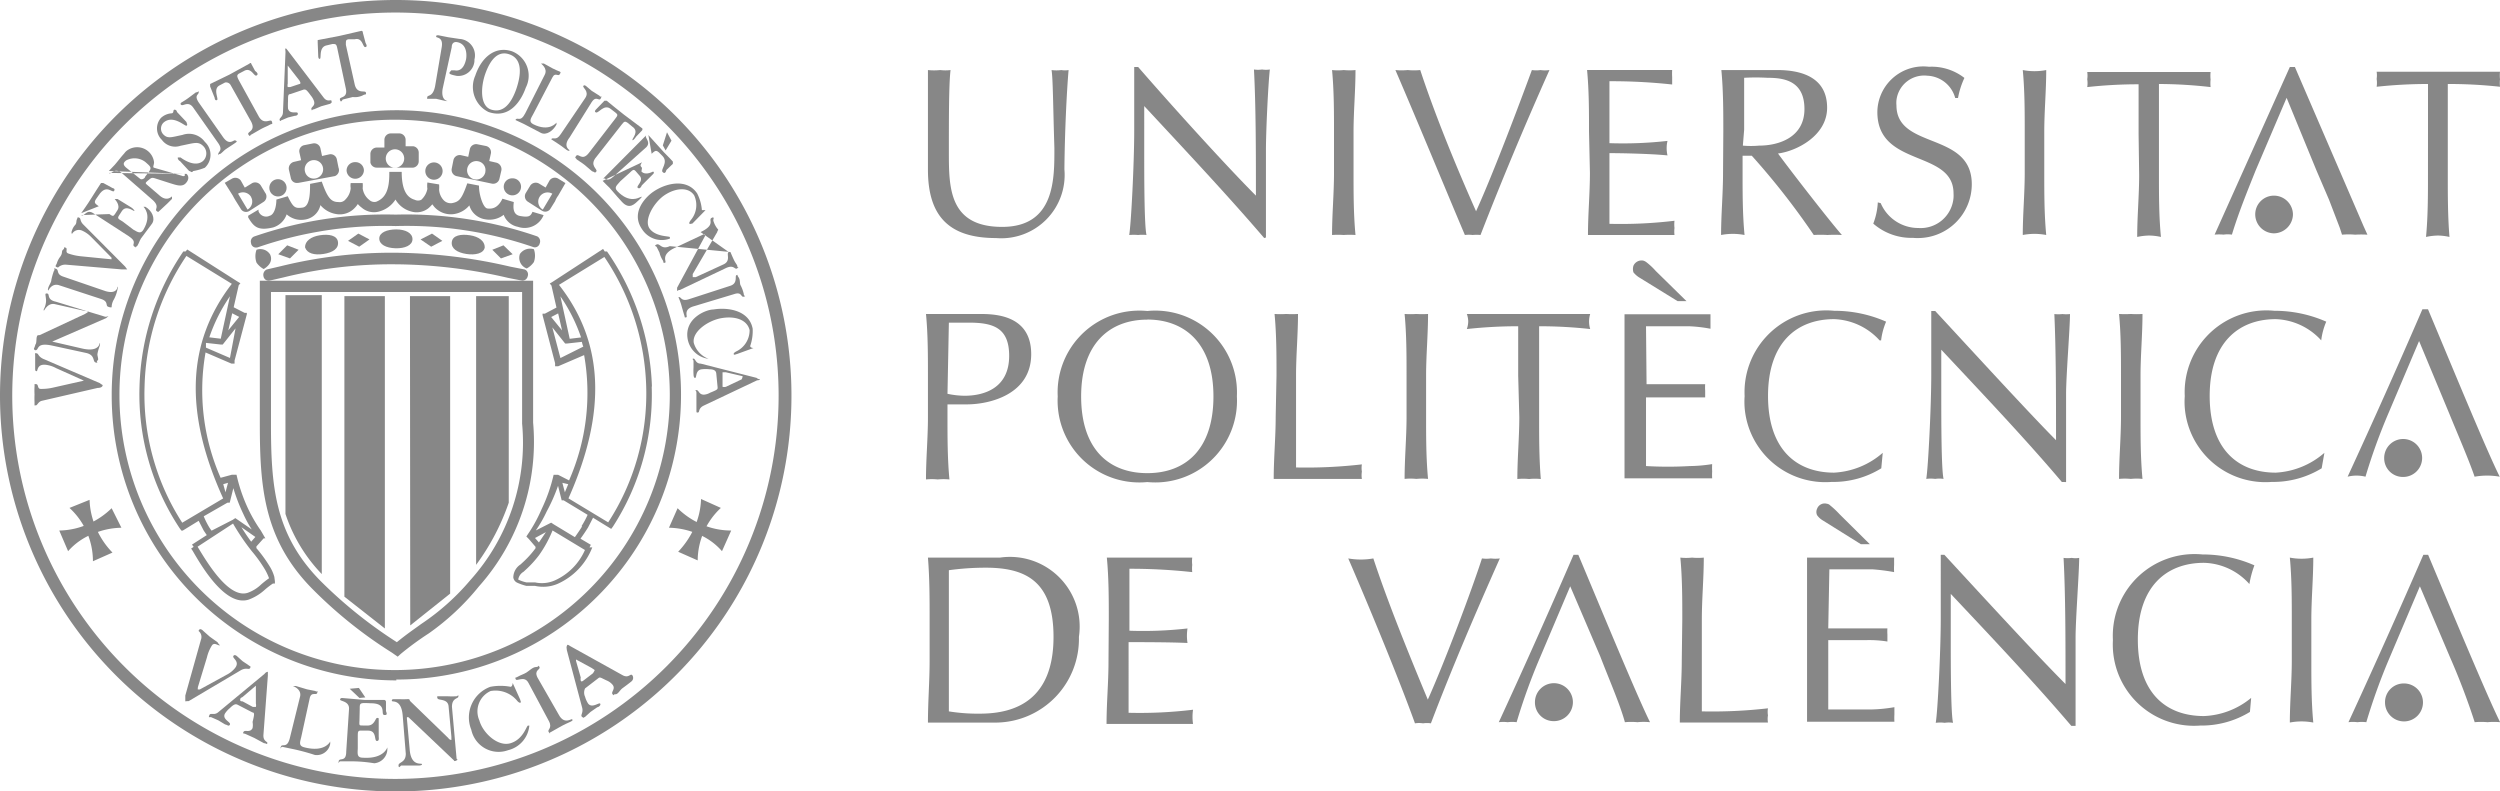 <svg xmlns="http://www.w3.org/2000/svg" viewBox="0 0 110.131 34.866"><g id="Capa_2" data-name="Capa 2"><g id="Capa_1-2" data-name="Capa 1"><g id="Capa_2-2" data-name="Capa 2"><g id="Capa_1-2-2" data-name="Capa 1-2"><path d="M11.3,11.569a.846.846,0,0,1,0-.566.505.505,0,0,1,.6.209c.11.246,0,.467-.283.64A.926.926,0,0,1,11.3,11.569Z" fill="#878787" fill-rule="evenodd"></path><polygon points="19.83 26.15 18.072 27.551 18.06 13.044 19.83 13.044 19.83 26.15" fill="#878787" fill-rule="evenodd"></polygon><path d="M20.974,24.883V13.044h1.438v9.1A10.2,10.2,0,0,1,20.974,24.883Z" fill="#878787" fill-rule="evenodd"></path><polygon points="15.171 26.285 16.954 27.686 16.954 13.044 15.171 13.044 15.171 26.285" fill="#878787" fill-rule="evenodd"></polygon><path d="M14.175,25.289V13h-1.6v9.639A6.982,6.982,0,0,0,14.175,25.289Z" fill="#878787" fill-rule="evenodd"></path><path d="M17.421,29.518A12.122,12.122,0,1,1,29.506,17.359v.074A12.121,12.121,0,0,1,17.421,29.518v.418a12.54,12.54,0,1,0-12.5-12.577v.074a12.552,12.552,0,0,0,12.54,12.54Z" fill="#878787"></path><path d="M17.421,34.313A16.88,16.88,0,1,1,34.3,17.433h0a16.893,16.893,0,0,1-16.88,16.88v.553A17.433,17.433,0,1,0,0,17.421v.012A17.445,17.445,0,0,0,17.421,34.866Z" fill="#878787"></path><path d="M3.061,22.375a3.178,3.178,0,0,1,1.033,2.349l.861-.382a3.5,3.5,0,0,1-.689-1.008,3.275,3.275,0,0,1-.32-1.315Z" fill="#878787" fill-rule="evenodd"></path><path d="M3,24.281a2.835,2.835,0,0,1,1.119-.775,3.347,3.347,0,0,1,1.229-.258l-.43-.86a3.489,3.489,0,0,1-1.008.688,3.245,3.245,0,0,1-1.3.295Z" fill="#878787" fill-rule="evenodd"></path><path d="M31.756,22.375a3.183,3.183,0,0,0-1.021,2.312l-.86-.381a3.759,3.759,0,0,0,.688-1.009,3.275,3.275,0,0,0,.32-1.315Z" fill="#878787" fill-rule="evenodd"></path><path d="M31.805,24.281a2.794,2.794,0,0,0-1.107-.775,3.347,3.347,0,0,0-1.229-.258l.381-.86a3.361,3.361,0,0,0,1.008.688,3.242,3.242,0,0,0,1.353.295Z" fill="#878787" fill-rule="evenodd"></path><path d="M10.622,29.518c.234-.123.344,0,.394-.086s0-.074-.062-.123-.184-.123-.27-.184l-.246-.221s-.111-.1-.16,0,.307.233.074.528a1.154,1.154,0,0,1-.381.3l-1.168.64H8.717c-.013,0,0-.062,0-.1l.4-1.315a1.724,1.724,0,0,1,.222-.529c.1-.135.245,0,.319,0s0,0-.074-.135l-.344-.246L8.962,27.8s-.123-.135-.184-.061,0,.073,0,.086a.333.333,0,0,1,.074.356l-.689,2.459v.246c0,.024,0,0,.148,0Z" fill="#878787" fill-rule="evenodd"></path><path d="M13.646,30.748c.074-.3.3-.086.332-.234s0,0-.086-.074l-.368-.073-.492-.148H12.9s.4.135.319.467l-.455,1.844c-.123.467-.344.2-.393.369s0,0,.061,0l.48.1a9.418,9.418,0,0,1,.959.259.6.6,0,0,0,.676-.492v-.1c0-.013-.209.491-1.131.258-.258-.062-.209-.2-.148-.443Z" fill="#878787" fill-rule="evenodd"></path><path d="M15.847,31.227c0-.27,0-.27.492-.246.738,0,.406.5.59.517s.074-.136.074-.185V30.92a.086.086,0,0,0-.074-.086h-.861l-1-.086s-.086,0-.086.073.418.062.393.418l-.123,1.869c0,.492-.307.246-.332.43s0,0,.074,0h.492a6.3,6.3,0,0,1,1,.086.634.634,0,0,0,.578-.6v-.1c0-.013-.135.516-1.069.455-.271,0-.246-.16-.234-.406v-.516c0-.234,0-.283.184-.271h.271c.393,0,.258.443.381.455s.086-.148.086-.2v-.713c0-.11,0-.1-.074-.1s-.11.356-.442.332h-.185c-.159,0-.159,0-.147-.209Z" fill="#878787" fill-rule="evenodd"></path><path d="M17.876,33.206c0,.406-.332.357-.32.517s.086,0,.123,0h.775s.147,0,.135-.062-.48.123-.541-.639l-.123-1.365V31.6a.087.087,0,0,1,.074,0L20,33.5s0,.061.11,0,0,0,0-.123l-.2-2.238c0-.418.295-.344.282-.467s0,0-.086,0a3.221,3.221,0,0,1-.393,0h-.443a.063.063,0,0,0,0,.074c0,.135.467,0,.492.381l.123,1.328V32.6a.181.181,0,0,1-.135-.086L18.085,30.9c-.074-.074,0-.11-.16-.1s-.3,0-.394,0h-.209s-.061,0-.061.074.418-.111.479.651Z" fill="#878787" fill-rule="evenodd"></path><path d="M22.584,30.084h0s0,.147-.086.172a2.374,2.374,0,0,0-.9,0,1.438,1.438,0,0,0-.854,1.846l.018.047a1.23,1.23,0,0,0,1.46.945,1.371,1.371,0,0,0,.163-.047,1.23,1.23,0,0,0,.934-1.082h-.061c-.062,0-.2.6-.763.774s-1.229-.455-1.377-1a.983.983,0,0,1,.5-1.3l.008,0a1.232,1.232,0,0,1,1.144.418s.086.111.147.1,0-.1,0-.136Z" fill="#878787" fill-rule="evenodd"></path><path d="M23.679,29.85c-.173-.344.147-.344.086-.467s0,0-.148,0-.307.172-.43.246-.258.111-.381.184-.123,0-.086.111.381-.172.553.147l.91,1.7c.172.332-.111.369,0,.492s0,0,.061,0l.369-.209c.258-.148.393-.2.516-.258s.1-.074.074-.111-.344.246-.578-.184Z" fill="#878787" fill-rule="evenodd"></path><path d="M1.906,15.81c-.234-.11-.2-.233-.295-.246s-.062,0-.062.1v.553c0,.1,0,.123.062.135s0-.319.393-.283a1.24,1.24,0,0,1,.467.148l1.23.553H3.688l-1.328.3a2.2,2.2,0,0,1-.565.062c-.16,0-.086-.2-.2-.209s-.061,0-.074.11a3.193,3.193,0,0,0,0,.345c-.005.11-.005.221,0,.332v.147c0,.012,0,0,.062,0s.1-.16.258-.2L4.3,17.089c.172,0,.221-.074.221-.111s0,0-.123-.1Z" fill="#878787" fill-rule="evenodd"></path><path d="M3.811,15.552c.394.1.258.381.406.418s0-.061.074-.086,0-.172,0-.283a1.748,1.748,0,0,1,.1-.356c.037-.148,0-.123,0-.136s0,.418-.762.246L2.3,15.048h0l2.373-1.033.074-.061c.073-.062,0,0-.111,0L2.459,13.29c-.406-.086-.258-.332-.369-.357s0,0-.061,0,0,.136,0,.332a.835.835,0,0,1-.1.357c-.012.049,0,0,0,.061s.148-.368.5-.282l1.3.295c.1,0,.136,0,.136.061l-.123.074-2,.934c-.086,0-.1,0-.123.086s0,.258-.062.332a.951.951,0,0,1-.061.172.073.073,0,0,0,.061.074c.185,0,0-.369.763-.2Z" fill="#878787" fill-rule="evenodd"></path><path d="M2.778,12.183c-.319-.11-.159-.295-.319-.344s0,0-.086.1a2.937,2.937,0,0,0-.111.393c0,.111-.1.221-.135.344s0,.1,0,.123.135-.344.479-.233l1.832.6c.357.111.2.295.32.344s.16.025.16.025a.678.678,0,0,1,.1-.344,1.587,1.587,0,0,0,.16-.455c.037-.111,0-.1,0-.111s0,.357-.529.2Z" fill="#878787" fill-rule="evenodd"></path><path d="M3.688,9.909c-.184-.172-.11-.283-.2-.32s-.062,0-.1.074,0,.172-.086.258a.617.617,0,0,0-.135.246c-.037.086,0,.111,0,.148a.349.349,0,0,1,.467-.148,1.3,1.3,0,0,1,.393.283l.886.9v.074h0l-1.353-.135a2.391,2.391,0,0,1-.553-.123c-.16-.061,0-.221-.123-.258s0,0-.1.086,0,.135-.135.32a.862.862,0,0,0-.148.295c-.049.1-.086.123,0,.159s.061,0,.074,0a.467.467,0,0,1,.319-.11l2.459.209h.246c.012,0,0,0-.086-.123Z" fill="#878787" fill-rule="evenodd"></path><path d="M4.352,9.085c-.233-.159-.233-.172,0-.491.344-.517.6-.062.676-.185s-.11-.123-.11-.147l-.369-.2h-.1c-.159.234-.27.43-.393.615-.258.418-.406.6-.479.713m0,.086c.135.1.221-.283.528-.086l1.574,1.02c.406.271.086.357.246.455s0,0,.074,0,.147-.27.209-.357L6.7,9.848c.148-.222,0-.566-.295-.738H6.319s.394.344,0,1.008c-.123.2-.246.111-.442,0l-.468-.356c-.2-.123-.245-.136-.172-.259l.136-.209c.184-.27.491,0,.54,0s-.086-.135-.135-.159l-.6-.369H5.053c-.012,0,.27.258.123.491l-.111.173c-.074.11-.1.1-.246,0Z" fill="#878787" fill-rule="evenodd"></path><path d="M8.335,7.536c.074,0,.1.1.173,0a2.433,2.433,0,0,0,.516-.147A.774.774,0,0,0,9.073,6.3c-.016-.018-.032-.034-.049-.05a.861.861,0,0,0-.984-.307c-.479.1-.639.172-.823,0a.369.369,0,0,1-.033-.521.334.334,0,0,1,.033-.032c.418-.344.934.184,1,.147s0-.1,0-.159L7.794,4.93c0-.074-.1-.123-.135-.086s0,.123-.086.147a.767.767,0,0,0-.479.2.7.7,0,0,0,.037.971.725.725,0,0,0,.823.259c.578-.111.763-.209.984,0a.454.454,0,0,1,.034.642c-.011.012-.022.023-.034.034-.271.221-.664.073-.984-.16h-.11c-.037,0,0,.123.086.16Z" fill="#878787" fill-rule="evenodd"></path><path d="M8.753,4.512c-.209-.32,0-.332,0-.443s0,0-.123,0L8.3,4.315a3.42,3.42,0,0,1-.308.2s-.086.061,0,.111.308-.185.517.11L9.614,6.307c.221.32,0,.369,0,.479s0,0,.061,0,.173-.147.283-.221.308-.2.406-.27.074-.074,0-.111-.258.258-.541-.148Z" fill="#878787" fill-rule="evenodd"></path><path d="M19.9,2.078c0-.172.1-.246.234-.222.492.086.418.677.393.775s-.123.541-.5.467H19.88l-.062.074c-.061.074,0,.111.308.172A.714.714,0,0,0,20.9,2.7a.643.643,0,0,0,0-.076.726.726,0,0,0-.516-.887.671.671,0,0,0-.148-.023l-.492-.074-.43-.086c-.074,0-.1,0-.1.062s.319,0,.246.454L19.167,3.8c-.1.492-.332.369-.345.479s0,.074,0,.074h.394l.43.1h.086c.012,0-.32,0-.233-.54Z" fill="#878787" fill-rule="evenodd"></path><path d="M22.56,2.262c-.726-.246-1.34.234-1.623,1.07a1.229,1.229,0,0,0,.578,1.6c.959.332,1.463-.541,1.647-1.07A1.153,1.153,0,0,0,22.56,2.262Zm.184,1.66c-.221.627-.565,1.069-1.094.91s-.467-1.033-.27-1.586.516-1.021,1.032-.861S23.027,3.086,22.744,3.922Z" fill="#878787" fill-rule="evenodd"></path><path d="M24.33,3.418c.135-.271.271,0,.344-.172s0,0,0-.086c-.113-.044-.224-.093-.332-.148L23.961,2.8h-.123c-.024,0,.308.2.16.492l-.86,1.7c-.222.431-.345.123-.431.295h0l.369.173.75.393c.234.123.541-.086.689-.369V5.4s-.308.43-1.021.074c-.209-.111-.123-.234,0-.455Z" fill="#878787" fill-rule="evenodd"></path><path d="M26.064,4.5c.209-.32.332,0,.405-.172s0,0-.061-.111L26.064,4l-.246-.209s-.086-.074-.123,0,.283.233.086.528L24.7,5.913c-.209.32-.344.1-.418.222h0l.307.2c.209.136.295.222.394.283s.1,0,.11,0-.319-.16,0-.565Z" fill="#878787" fill-rule="evenodd"></path><path d="M25.941,6.737c-.295.381-.455,0-.554.123s0,.1,0,.135.2.136.369.271l.332.283c.074,0,.123.11.185,0s-.332-.259,0-.64l1.118-1.426c.111-.147.148-.147.259-.074l.209.173c.307.209,0,.5,0,.577s.135-.086.159-.135l.259-.27s.061-.074,0-.111l-.787-.59c-.369-.283-.529-.43-.763-.615h-.1l-.369.381s-.11.1,0,.136.357-.382.64-.16l.209.16c.11.086.123.122,0,.27Z" fill="#878787" fill-rule="evenodd"></path><path d="M28.707,6.774c.2-.184.209-.184.479.1s-.1.591,0,.7.148,0,.172-.086l.283-.27v-.1c-.184-.209-.356-.356-.5-.528l-.578-.64m-.086,0c-.123.111.222.283,0,.529L27.047,7.758c-.356.332-.369,0-.5.135m0,.074c.123.135.221.221.3.3s.221.27.553.627.554.1.775-.111,0-.074,0-.086-.443.295-.984-.283c-.159-.172,0-.258.136-.43l.381-.344c.172-.16.2-.2.295-.1l.16.185c.233.233-.148.467-.074.541s.147,0,.184-.1l.5-.5c.074-.074,0-.1,0-.11s-.319.2-.516,0l.025-.16c-.1-.111-.074-.123,0-.246Z" fill="#878787" fill-rule="evenodd"></path><path d="M31.08,9.257h-.16a1.93,1.93,0,0,0-.209-.737c-.455-.676-1.377-.455-1.93-.074-.259.172-1.033.873-.5,1.647a1.032,1.032,0,0,0,1.229.418V10.45c0-.061-.6,0-.885-.369s.172-1.155.639-1.475,1.057-.394,1.316,0A1.022,1.022,0,0,1,30.428,9.7s-.086.111-.061.148.1,0,.135,0Z" fill="#878787" fill-rule="evenodd"></path><path d="M29.506,10.843c-.369.173-.43-.135-.578-.073s0,.086,0,.11l.123.246a1.088,1.088,0,0,0,.148.344c.061.136,0,.123.1.1s-.246-.344.455-.664l1.229-.578h.074V10.4l-1.229,2.274v.1c0,.1,0,0,.123,0l2.016-.959c.381-.185.4.1.516,0s0,0,0-.074-.074-.123-.16-.307-.123-.283-.147-.332m-.074,0c-.123.061.111.381-.221.541l-1.23.565h-.135v-.135L31.6,10.216c0-.086.086-.061,0-.147a1.006,1.006,0,0,1-.16-.3c-.037-.074,0-.123,0-.172a.06.06,0,0,0-.086,0c-.184.086.209.295-.492.627Z" fill="#878787" fill-rule="evenodd"></path><path d="M32.334,12.958c.356-.123.295.148.43.111s0,0,0-.123a1.527,1.527,0,0,0-.148-.394c-.037-.11,0-.221-.086-.344s0-.111-.086-.086.074.357-.27.467l-1.82.59c-.369.123-.344-.135-.467-.086h0a3.128,3.128,0,0,1,.123.332c.037.135.1.357.135.467s0,.1.086.086-.16-.332.308-.479Z" fill="#878787" fill-rule="evenodd"></path><path d="M33.194,15.331h0s-.135,0-.147-.086a2.034,2.034,0,0,0,.11-.763c-.147-.8-1.069-.958-1.733-.848-.308,0-1.291.381-1.131,1.3a1.068,1.068,0,0,0,.922.873h0a1.065,1.065,0,0,1-.652-.7c-.086-.491.627-.995,1.23-1.094s1.118.074,1.229.529a1.031,1.031,0,0,1-.578.934s-.135.062-.123.123.1,0,.136,0Z" fill="#878787" fill-rule="evenodd"></path><path d="M15.65,7.143a.368.368,0,0,1,.381.356s0,.009,0,.013a.382.382,0,0,1-.763,0,.369.369,0,0,1,.369-.369Z" fill="#878787" fill-rule="evenodd"></path><circle cx="12.245" cy="8.274" r="0.381" fill="#878787"></circle><path d="M23.457,9.331c-.086.209-.184.246-.541.185s-.3-.443-.282-.615l-.5-.148c-.209.431-.467.455-.663.431s-.382-.652-.369-1.008l-.517-.1c-.245.7-.356.812-.676.873a.43.43,0,0,1-.381-.147.751.751,0,0,1-.184-.443,1.523,1.523,0,0,0,0-.234l-.517-.086a1.117,1.117,0,0,0,0,.283.877.877,0,0,1-.27.48.32.32,0,0,1-.283,0c-.246-.074-.578-.271-.578-1.23H17.15v.086h0c0,.713-.172,1.07-.578,1.23a.322.322,0,0,1-.295-.074.777.777,0,0,1-.3-.516,1.306,1.306,0,0,0,0-.234h-.528a.683.683,0,0,0,0,.221.788.788,0,0,1-.222.492A.333.333,0,0,1,14.9,8.9c-.319,0-.479-.2-.725-.9l-.516.1c0,.369,0,1-.332,1.045s-.406,0-.652-.5l-.5.147c0,.332-.1.664-.295.713a.356.356,0,0,1-.492-.2V9.233l-.455.27v.074c.246.418.431.6,1.095.443a.91.91,0,0,0,.6-.578.958.958,0,0,0,.787.233.822.822,0,0,0,.7-.639,1.141,1.141,0,0,0,.7.394.9.9,0,0,0,.812-.271.93.93,0,0,0,.135-.172,1.043,1.043,0,0,0,.172.16.825.825,0,0,0,.762.172,1.231,1.231,0,0,0,.726-.529,1.129,1.129,0,0,0,.7.529.835.835,0,0,0,.737-.135A1.294,1.294,0,0,0,19.044,9l.086.111A.972.972,0,0,0,20,9.43a1.083,1.083,0,0,0,.676-.382.858.858,0,0,0,.713.615,1.018,1.018,0,0,0,.8-.2.834.834,0,0,0,.627.529.9.9,0,0,0,1.131-.516Z" fill="#878787"></path><path d="M19.117,7.155a.381.381,0,1,1,0,.762h0a.381.381,0,0,1,0-.762Z" fill="#878787" fill-rule="evenodd"></path><path d="M22.572,7.856a.369.369,0,0,1,.381.356v.013a.381.381,0,0,1-.762,0,.369.369,0,0,1,.369-.369Z" fill="#878787" fill-rule="evenodd"></path><polygon points="12.257 11.2 12.651 10.807 13.155 11.003 12.774 11.384 12.257 11.2" fill="#878787" fill-rule="evenodd"></polygon><path d="M11.36,10.893a17.2,17.2,0,0,1,6.073-.935,17.138,17.138,0,0,1,6.086.935.222.222,0,0,0,.258-.173.246.246,0,0,0-.111-.307,17.7,17.7,0,0,0-6.233-.959,17.733,17.733,0,0,0-6.221.959.233.233,0,0,0-.152.293l0,.014a.22.22,0,0,0,.254.183A.2.2,0,0,0,11.36,10.893Z" fill="#878787"></path><path d="M11.852,12.368l.639-.148a19.827,19.827,0,0,1,4.917-.577,22.33,22.33,0,0,1,4.98.6l.627.123a.249.249,0,0,0,.233-.2.233.233,0,0,0-.135-.295l-.627-.123a23.148,23.148,0,0,0-5.078-.615,20.426,20.426,0,0,0-5.028.591l-.627.147a.257.257,0,0,0-.147.295A.233.233,0,0,0,11.852,12.368Z" fill="#878787"></path><polygon points="15.331 10.61 15.786 10.29 16.277 10.548 15.823 10.868 15.331 10.61" fill="#878787" fill-rule="evenodd"></polygon><path d="M23.519,11.544a.843.843,0,0,0,0-.565.548.548,0,0,0-.615.209.5.5,0,0,0,.3.639A.926.926,0,0,0,23.519,11.544Z" fill="#878787" fill-rule="evenodd"></path><polygon points="22.584 11.2 22.179 10.807 21.687 11.003 22.068 11.384 22.584 11.2" fill="#878787" fill-rule="evenodd"></polygon><polygon points="19.486 10.61 19.031 10.29 18.527 10.548 18.994 10.868 19.486 10.61" fill="#878787" fill-rule="evenodd"></polygon><path d="M21.355,10.893c0-.271-.258-.468-.652-.529s-.762,0-.8.295.246.467.64.529S21.318,11.163,21.355,10.893Z" fill="#878787" fill-rule="evenodd"></path><path d="M12.085,25.412a1.767,1.767,0,0,0-.2-.455,6.335,6.335,0,0,0-.59-.811v-.074l.32-.357h.074l-.2-.344a6.544,6.544,0,0,1-.541-.922,7.182,7.182,0,0,1-.529-1.537h-.2l-.5.136a9.569,9.569,0,0,1-.664-5.521l1.143.492h.135v-.135l.541-2.041v-.061h-.1l-.48-.246.222-.971.074-.086-.123-.074L8.249,10.991l-.073.086h-.1a11.073,11.073,0,0,0-1.93,5.95,10.673,10.673,0,0,0,1.77,6.246l.074.1h.062l.7-.43.222.43.135.2-.652.418.074.1-.111.074.074.111c.431.75,1.463,2.458,2.459,2.139A2.18,2.18,0,0,0,11.643,26a3.4,3.4,0,0,1,.381-.295h.086v-.1Zm-1.02-1.549c-.148-.2-.295-.418-.431-.639l.615.43Zm-1.021-2.594-.11.418-.1-.357Zm.086-5.5-1.057-.455v-.209l.664.074h.074l.565-.713Zm-.909-.909a7.372,7.372,0,0,1,.909-1.808l-.405,1.869Zm1.315-.9-.479.59.172-.75ZM8.028,23.027a10.408,10.408,0,0,1-1.66-5.987,10.737,10.737,0,0,1,1.844-5.766l2,1.229c-1.979,2.57-2.114,5.643-.381,9.454Zm.947-.283,1.045-.6h.1l.16-.64a7.771,7.771,0,0,0,.442,1.144,5.084,5.084,0,0,0,.369.676l-.725-.5h0l-.111.074-.934.479A1.493,1.493,0,0,1,9.2,23.2,3.6,3.6,0,0,1,8.975,22.744Zm2.532,3a1.658,1.658,0,0,1-.59.369c-.848.283-1.832-1.4-2.213-2.029h0l1.562-1.02a9.958,9.958,0,0,0,.836,1.229,5.978,5.978,0,0,1,.565.787,2.308,2.308,0,0,1,.185.393h0A4.33,4.33,0,0,0,11.507,25.744Zm17.212-8.717a11.062,11.062,0,0,0-1.979-5.95h-.1l-.073-.111-2.226,1.451-.123.074.074.086.222.971L24,13.819h-.1v.061L24.453,16v.135h.135l1.144-.492a9.565,9.565,0,0,1-.664,5.52l-.48-.246h-.2a7.166,7.166,0,0,1-.529,1.513,6.648,6.648,0,0,1-.5.946l-.172.258h0l.11.111.295.344v.062a4.155,4.155,0,0,1-.5.565l-.159.148a.687.687,0,0,0-.32.578.3.3,0,0,0,.184.233,2.29,2.29,0,0,0,.394.135h.381a1.638,1.638,0,0,0,.983-.086,2.91,2.91,0,0,0,1.537-1.61h-.123L26.027,24l-.455-.27c.1-.136.233-.332.332-.492l.221-.43.7.43.1.061L27,23.2a10.677,10.677,0,0,0,1.709-6.172Zm-4.131-3.221.172.75-.479-.59Zm.1-.75a7.372,7.372,0,0,1,.909,1.808l-.5.061Zm0,2.717-.357-1.352.566.713h.073l.664-.074a1,1,0,0,0,.062.209Zm.344,5.557-.148.357-.11-.418ZM23.568,23.7l.479-.258-.307.455Zm2.2.529a2.622,2.622,0,0,1-1.328,1.34,1.408,1.408,0,0,1-.873.086h-.381a1.6,1.6,0,0,1-.357-.123h0a.482.482,0,0,1,.234-.344h0l.16-.148a4.694,4.694,0,0,0,.528-.59,5.331,5.331,0,0,0,.59-1.082Zm-.123-1.045c-.086.147-.234.356-.32.479l-.934-.565-.111-.074h0l-.676.344a5.719,5.719,0,0,0,.479-.836,7.674,7.674,0,0,0,.5-1.131l.16.639h.086l1.057.64a3.756,3.756,0,0,1-.27.5Zm1.168-.16-1.771-1.07c1.7-3.811,1.562-6.884-.418-9.405l2-1.229a10.729,10.729,0,0,1,1.844,5.766,10.4,10.4,0,0,1-1.684,5.938Z" fill="#878787"></path><path d="M18.171,10.536c0-.27-.308-.43-.713-.43s-.75.135-.75.4.3.418.713.431S18.171,10.807,18.171,10.536Z" fill="#878787" fill-rule="evenodd"></path><path d="M13.437,10.893c0-.271.259-.468.652-.529s.762,0,.8.295-.233.467-.639.529S13.524,11.163,13.437,10.893Z" fill="#878787" fill-rule="evenodd"></path><path d="M11.8,29.764V29.6c0-.012-.086,0-.147.086L9.614,31.375c-.184.159-.344,0-.393.135s0,.061.086.086l.307.135.307.185c.074,0,.16.11.209,0s-.356-.222-.221-.48a1.079,1.079,0,0,1,.221-.246c.2-.2.271-.172.332-.147l.664.344c.086,0,.086.086,0,.418a.721.721,0,0,1,0,.27c-.11.222-.332.062-.393.16s0,.062.086.1l.381.172.43.233c.1,0,.123.074.148,0s-.2-.073-.172-.381Zm-.528,1.23a.3.3,0,0,1,0,.147h-.136l-.454-.246c-.062,0-.111,0-.1-.086s.074-.074.111-.111l.578-.491h0Z" fill="#878787" fill-rule="evenodd"></path><path d="M27.859,29.752c-.087-.111-.148.135-.418,0l-2.324-1.291c-.111-.074-.123-.074-.148,0s0,.1,0,.172l.677,2.545c.061.234-.1.332,0,.406s.073,0,.123,0l.245-.222.3-.209c.062,0,.173-.1.123-.159s-.356.221-.528,0a1.044,1.044,0,0,1-.135-.3.427.427,0,0,1,0-.368l.59-.455c.073-.062.123,0,.4.123a.655.655,0,0,1,.222.172c.147.184-.086.319,0,.418s0,0,.123,0,.184-.172.319-.271.283-.209.394-.3A.2.2,0,0,0,27.859,29.752Zm-1.746-.086-.418.319s-.086.074-.111,0a.28.28,0,0,1,0-.135l-.209-.737v-.062h0l.7.381.123.086A.507.507,0,0,1,26.113,29.666Z" fill="#878787" fill-rule="evenodd"></path><path d="M14.913,7.389l-.074-.369a.282.282,0,0,0-.332-.221l-.32.073-.073-.344a.283.283,0,0,0-.332-.209l-.369.074a.27.27,0,0,0-.226.309l.005.023.073.332-.319.074a.3.3,0,0,0-.222.332l.086.368a.27.27,0,0,0,.309.226l.023,0,1.611-.3a.283.283,0,0,0,.161-.366Zm-1,.467a.393.393,0,0,1-.475-.289l-.005-.018a.406.406,0,1,1,.486.306Z" fill="#878787" fill-rule="evenodd"></path><path d="M18.2,6.442h-.332V6.159a.282.282,0,0,0-.282-.282h-.369a.283.283,0,0,0-.283.282V6.5H16.6a.283.283,0,0,0-.283.282v.381a.284.284,0,0,0,.283.222h1.6a.283.283,0,0,0,.246-.283V6.725A.283.283,0,0,0,18.2,6.442Zm-.8.947a.406.406,0,1,1,.406-.406A.406.406,0,0,1,17.4,7.389Z" fill="#878787" fill-rule="evenodd"></path><path d="M21.871,7.167l-.319-.073.073-.332A.282.282,0,0,0,21.4,6.43l-.369-.074a.283.283,0,0,0-.332.209l-.073.344-.32-.073a.282.282,0,0,0-.332.221l-.074.369a.284.284,0,0,0,.209.332l1.562.332a.283.283,0,0,0,.332-.222l.086-.369A.3.3,0,0,0,21.871,7.167Zm-.491.418a.406.406,0,1,1-.314-.48h0a.394.394,0,0,1,.314.461Z" fill="#878787" fill-rule="evenodd"></path><path d="M24.588,7.868a.283.283,0,0,0-.381.086l-.172.308-.283-.172a.293.293,0,0,0-.393.086l-.2.332a.283.283,0,0,0,.1.381l.614.393a.269.269,0,0,0,.373-.085l.008-.013.2-.32a1.027,1.027,0,0,1,.135-.246l.32-.553Zm-.676,1.365a.405.405,0,0,1-.147-.553.417.417,0,0,1,.565-.148Z" fill="#878787" fill-rule="evenodd"></path><path d="M11.692,8.508l-.2-.332a.294.294,0,0,0-.4-.1l-.026.018-.283.172-.172-.308a.3.3,0,0,0-.394-.086L9.9,8.053l.356.565s.062.123.148.258l.2.32a.269.269,0,0,0,.367.106l.014-.008.614-.393a.284.284,0,0,0,.1-.387Zm-.787.725-.418-.7a.419.419,0,0,1,.574.141l0,.007a.406.406,0,0,1-.157.551Z" fill="#878787" fill-rule="evenodd"></path><path d="M8.139,7.659v.086a.134.134,0,0,1-.123,0c-.541-.16-1.156-.332-1.23-.356s0-.111,0-.246a.751.751,0,0,0-1.237-.474.768.768,0,0,0-.078.093c-.148.16-.271.332-.418.5l-.258.27m0,.086c.11.1.221-.258.565,0L6.688,8.778c.381.32.111.43.209.516s.1,0,.123,0l.356-.332.2-.2V8.655c0-.025-.2.258-.541-.037l-.516-.442c-.111-.1-.148-.1,0-.222s.16-.147.344-.086l.652.209c.246.074.5.172.664,0s.135-.332.036-.418Zm1.6.16c0,.074-.148.16-.221.1l-.615-.492c-.172-.148-.111-.234,0-.32a.779.779,0,0,1,.848.074C6.7,7.4,6.713,7.389,6.393,7.782Z" fill="#878787" fill-rule="evenodd"></path><path d="M14.605,4.463c0-.123-.159.074-.344-.16L12.688,2.238c-.087-.111-.087-.111-.111-.1s0,.086,0,.16L12.466,4.93c0,.234-.172.258-.147.356s.061,0,.11,0l.259-.11.295-.074s.159,0,.135-.111-.344.074-.43-.209a2.829,2.829,0,0,1,0-.319c0-.271,0-.308.11-.32l.59-.2c.086,0,.111,0,.308.271a.776.776,0,0,1,.135.233c.074.234-.148.259-.111.369s0,0,.111,0l.32-.135.4-.111C14.593,4.524,14.63,4.524,14.605,4.463ZM13.192,3.7l-.406.135h-.111a.309.309,0,0,1,0-.148v-.8h0l.48.615a.413.413,0,0,1,.073.123S13.253,3.7,13.192,3.7Z" fill="#878787" fill-rule="evenodd"></path><path d="M33.477,16.708a.229.229,0,0,1-.148-.062l-2.458-.627c-.234,0-.234-.221-.32-.221s0,.061,0,.1v.283a2.62,2.62,0,0,0,0,.307s0,.173.074.16,0-.356.3-.381a1.31,1.31,0,0,1,.319,0c.271,0,.295.111.308.172l.061.627c0,.086,0,.1-.332.234a.63.63,0,0,1-.27.086c-.234,0-.221-.209-.332-.2s0,0,0,.111v.762c0,.111,0,.123.074.111s0-.172.233-.295l2.361-1.119C33.465,16.745,33.477,16.732,33.477,16.708Zm-.8,0-.7.332a.3.3,0,0,1-.147,0V16.4h.147l.738.172h0a.335.335,0,0,1-.037.123Z" fill="#878787" fill-rule="evenodd"></path><path d="M22.978,12.368H11.446v6.307c0,2.778.172,5.09,2.3,7.253a19.572,19.572,0,0,0,3.528,2.828l.086.061.16.111.135-.123a13.449,13.449,0,0,1,1.23-.9A10.853,10.853,0,0,0,21.1,25.83a9.581,9.581,0,0,0,2.385-7.217V12.368ZM20.716,25.56a10.356,10.356,0,0,1-2.164,1.93c-.369.27-.615.43-1.07.8A20.006,20.006,0,0,1,14.1,25.572c-2-2.041-2.163-4.156-2.163-6.91v-5.8H23v5.8A9.06,9.06,0,0,1,20.716,25.56Z" fill="#878787"></path><polygon points="29.58 6.196 29.383 5.827 29.199 6.405 29.322 6.627 29.58 6.196" fill="#878787" fill-rule="evenodd"></polygon><path d="M15.232,3.885c.111.467-.295.356-.258.5s.074.074.123,0l.443-.111a.783.783,0,0,0,.442-.073c.123-.074.16,0,.136-.123s-.406.1-.5-.394l-.382-1.709c0-.2,0-.221.123-.246h.271c.356-.086.344.369.467.345s0-.172,0-.209l-.111-.418s0-.1-.073-.086l-.959.221-.959.184v.111l.024.59s0,.148.074.123-.061-.516.295-.59l.258-.062c.136,0,.172,0,.209.173Z" fill="#878787" fill-rule="evenodd"></path><path d="M11.065,5.36c.221.431-.2.431-.123.566s.086,0,.135,0L11.47,5.7c.2-.11.295-.135.406-.2s.148,0,.1-.148-.356.2-.59-.246l-.873-1.586c-.086-.172-.073-.209,0-.27l.234-.123c.32-.184.443.258.553.2s0-.16-.061-.2l-.172-.32s0-.073-.086,0l-.873.48L9.257,3.7v.11l.2.5s0,.135.1.1-.2-.492.122-.652l.234-.123a.23.23,0,0,1,.246.111Z" fill="#878787" fill-rule="evenodd"></path><polygon points="15.81 30.305 15.405 30.342 15.835 30.748 16.093 30.723 15.81 30.305" fill="#878787" fill-rule="evenodd"></polygon><path d="M46.324,3.086a1.637,1.637,0,0,0,.431,0,.949.949,0,0,0,.319,0c-.086.983-.172,2.84-.184,4.377a2.791,2.791,0,0,1-3.012,3.024c-2.078,0-3-.971-3-3.012V3.086a2.575,2.575,0,0,0,.541,0,1.823,1.823,0,0,0,.455,0C41.8,3.7,41.8,5.139,41.8,6.7s0,3.295,2.348,3.295,2.3-2.164,2.3-3.479C46.386,4.512,46.386,3.5,46.324,3.086Z" fill="#878787"></path><path d="M55.692,10.487c-1.6-1.869-3.516-3.91-5.286-5.815V6.811c0,.9,0,3.123.1,3.541a1.741,1.741,0,0,0-.368,0,2.356,2.356,0,0,0-.394,0c.086-.492.221-3.185.221-4.574V2.951h.173c1.622,1.868,3.958,4.438,5.188,5.667,0-1.881,0-3.934-.086-5.557a1.18,1.18,0,0,0,.356,0,1.1,1.1,0,0,0,.344,0c-.073.627-.172,2.705-.172,3.529v3.872Z" fill="#878787"></path><path d="M58.766,5.815c0-.91,0-1.819-.086-2.729a2.472,2.472,0,0,0,.516,0,2.627,2.627,0,0,0,.517,0c0,.91-.086,1.819-.086,2.729V7.622c0,.91,0,1.82.086,2.73a3.717,3.717,0,0,0-.517,0,3.7,3.7,0,0,0-.516,0c0-.91.086-1.82.086-2.73Z" fill="#878787"></path><path d="M61.471,3.086a2.717,2.717,0,0,0,.541,0,2.838,2.838,0,0,0,.553,0c.615,1.869,1.512,4.094,2.459,6.221.774-1.7,1.954-4.844,2.459-6.221a1.351,1.351,0,0,0,.381,0,1.362,1.362,0,0,0,.393,0Q66.61,6.775,65.22,10.352a1.648,1.648,0,0,0-.344,0,1.414,1.414,0,0,0-.344,0C63.794,8.618,62.516,5.508,61.471,3.086Z" fill="#878787"></path><path d="M70,5.8c0-.9,0-1.82-.086-2.717h3.749a2.829,2.829,0,0,0,0,.319c0,.107,0,.214,0,.32A25.049,25.049,0,0,0,70.9,3.578V6.307a17.5,17.5,0,0,0,2.557-.1,1.407,1.407,0,0,0,0,.639c-.725-.074-2.053-.1-2.557-.1V9.86a19.871,19.871,0,0,0,2.865-.135,1.418,1.418,0,0,0,0,.319,1.322,1.322,0,0,0,0,.308H69.954c0-.91.086-1.832.086-2.742Z" fill="#878787"></path><path d="M75.916,5.815c0-.91,0-1.819-.086-2.729h2.459c1.229,0,2.2.418,2.2,1.66s-1.365,1.917-2.164,2.016c.455.627,2.213,2.9,2.815,3.59a5.676,5.676,0,0,0-.639,0,4.651,4.651,0,0,0-.6,0A32.293,32.293,0,0,0,77.17,6.86h-.405v.762c0,.91,0,1.82.086,2.73a2.719,2.719,0,0,0-1.033,0c0-.91.086-1.82.086-2.73Zm.861.6a4.043,4.043,0,0,0,.713,0c.861,0,2-.357,2-1.611s-.91-1.377-1.635-1.377a9.151,9.151,0,0,0-1.021,0V5.717Z" fill="#878787"></path><path d="M82.85,8.95a1.8,1.8,0,0,0,1.66,1.094A1.451,1.451,0,0,0,86.058,8.7a1.493,1.493,0,0,0,0-.177c0-1.943-3.356-1.131-3.356-3.59a2.029,2.029,0,0,1,2.05-2.007,2.089,2.089,0,0,1,.224.015,2.349,2.349,0,0,1,1.561.492,3.581,3.581,0,0,0-.282.885h-.123a1.329,1.329,0,0,0-1.23-.983,1.229,1.229,0,0,0-1.359,1.083,1.156,1.156,0,0,0,0,.22c0,1.967,3.319,1.143,3.319,3.479a2.372,2.372,0,0,1-2.376,2.37c-.069,0-.137,0-.206-.009a2.557,2.557,0,0,1-1.758-.627,3,3,0,0,0,.2-.935Z" fill="#878787"></path><path d="M89.194,5.815c0-.91,0-1.819-.086-2.729a2.719,2.719,0,0,0,1.033,0c0,.91-.086,1.819-.086,2.729V7.622c0,.91,0,1.82.086,2.73a2.719,2.719,0,0,0-1.033,0c0-.91.086-1.82.086-2.73Z" fill="#878787"></path><path d="M40.878,16.548c0-.9,0-1.82-.086-2.717h2.324c.639,0,2.311,0,2.311,1.77s-1.82,2.213-2.84,2.213h-.848v.578c0,.9,0,1.82.086,2.729a2.627,2.627,0,0,0-.517,0,2.472,2.472,0,0,0-.516,0c0-.909.086-1.832.086-2.729Zm.861.8a3.773,3.773,0,0,0,.75.086c.86,0,1.967-.332,1.967-1.758,0-1.229-.689-1.463-1.771-1.463H41.8Z" fill="#878787"></path><path d="M50.541,13.7a3.6,3.6,0,0,1,3.934,3.236,3.7,3.7,0,0,1,.013.526,3.6,3.6,0,0,1-3.409,3.786,3.718,3.718,0,0,1-.538-.012A3.6,3.6,0,0,1,46.607,18a3.454,3.454,0,0,1-.012-.538,3.6,3.6,0,0,1,3.421-3.775A3.538,3.538,0,0,1,50.541,13.7Zm0,.381c-1.647,0-2.914,1.045-2.914,3.381s1.23,3.381,2.914,3.381,2.914-1.045,2.914-3.381S52.189,14.077,50.541,14.077Z" fill="#878787"></path><path d="M56.233,16.548c0-.9,0-1.82-.086-2.717a3.717,3.717,0,0,0,.517,0,4.038,4.038,0,0,0,.516,0c0,.9-.086,1.819-.086,2.717v4.045a21.463,21.463,0,0,0,2.9-.136,1.01,1.01,0,0,0,0,.32,1.01,1.01,0,0,0,0,.32H56.11c0-.91.087-1.832.087-2.73Z" fill="#878787"></path><path d="M61.962,16.548c0-.9,0-1.82-.086-2.717a3.717,3.717,0,0,0,.517,0,4.038,4.038,0,0,0,.516,0c0,.9-.086,1.819-.086,2.717v1.819c0,.9,0,1.82.086,2.73a2.617,2.617,0,0,0-.516,0,2.482,2.482,0,0,0-.517,0c0-.91.086-1.832.086-2.73Z" fill="#878787"></path><path d="M66.88,16.548V14.372a20.838,20.838,0,0,0-2.262.123,1.065,1.065,0,0,0,.061-.344,1.026,1.026,0,0,0-.061-.32h5.434a1.138,1.138,0,0,0,0,.664,20.618,20.618,0,0,0-2.25-.123v4c0,.9,0,1.82.074,2.73a2.472,2.472,0,0,0-.516,0,2.627,2.627,0,0,0-.517,0c0-.91.086-1.832.086-2.73Z" fill="#878787"></path><path d="M82.875,20.63a4.014,4.014,0,0,1-2.189.6,3.565,3.565,0,0,1-3.831-3.277,3.437,3.437,0,0,1,0-.5,3.6,3.6,0,0,1,3.421-3.775,3.538,3.538,0,0,1,.525.013,5.648,5.648,0,0,1,2.287.479,2.983,2.983,0,0,0-.221.824H82.8a2.837,2.837,0,0,0-2-.935c-1.66,0-2.914,1.045-2.914,3.381s1.23,3.381,2.914,3.381a3.535,3.535,0,0,0,2.139-.873h0Z" fill="#878787"></path><path d="M90.829,21.232c-1.6-1.893-3.516-3.91-5.311-5.827v2.139c0,.909,0,3.122.1,3.553a1.2,1.2,0,0,0-.368,0,1.444,1.444,0,0,0-.394,0c.086-.5.221-3.2.221-4.586V13.7h.173c1.721,1.856,4.044,4.4,5.323,5.692,0-1.881,0-3.934-.074-5.557a1.639,1.639,0,0,0,.357,0,1.535,1.535,0,0,0,.332,0c0,.615-.172,2.705-.172,3.528v3.873Z" fill="#878787"></path><path d="M93.435,16.548c0-.9,0-1.82-.086-2.717a4.054,4.054,0,0,0,.517,0,3.7,3.7,0,0,0,.516,0c0,.9-.086,1.819-.086,2.717v1.819c0,.9,0,1.82.086,2.73a2.472,2.472,0,0,0-.516,0,2.627,2.627,0,0,0-.517,0c0-.91.086-1.832.086-2.73Z" fill="#878787"></path><path d="M102.275,20.63a4.1,4.1,0,0,1-2.2.6,3.565,3.565,0,0,1-3.831-3.277,3.437,3.437,0,0,1,0-.5,3.6,3.6,0,0,1,3.421-3.775,3.542,3.542,0,0,1,.525.013,5.648,5.648,0,0,1,2.287.479,3.02,3.02,0,0,0-.222.824h0a2.837,2.837,0,0,0-2-.935c-1.647,0-2.913,1.045-2.913,3.381s1.229,3.381,2.913,3.381a3.54,3.54,0,0,0,2.14-.873h0Z" fill="#878787"></path><path d="M40.952,27.293c0-.91,0-1.82-.074-2.729H44.05a3.072,3.072,0,0,1,3.479,3.491,3.688,3.688,0,0,1-3.6,3.776c-.079,0-.158,0-.238,0H40.878c0-.91.074-1.82.074-2.73ZM41.8,29.1v2.238a7.933,7.933,0,0,0,1.377.1c1.549,0,3.233-.6,3.233-3.381,0-2.459-1.229-3.049-2.987-3.049a11.908,11.908,0,0,0-1.623.111V29.1Z" fill="#878787"></path><path d="M48.845,27.281c0-.91,0-1.82-.086-2.717h3.762a1.31,1.31,0,0,0,0,.319,1.427,1.427,0,0,0,0,.32,25.329,25.329,0,0,0-2.767-.148v2.73a17.256,17.256,0,0,0,2.558-.1,2.081,2.081,0,0,0,0,.64c-.763-.037-2.078-.037-2.595-.037V31.4a19.527,19.527,0,0,0,2.84-.135,2.06,2.06,0,0,0,0,.627H48.746c0-.91.086-1.832.086-2.742Z" fill="#878787"></path><path d="M59.393,24.6a3.161,3.161,0,0,0,1.106,0c.615,1.868,1.513,4.094,2.4,6.22.762-1.7,1.942-4.843,2.385-6.22a1.437,1.437,0,0,0,.393,0,1.528,1.528,0,0,0,.394,0c-1.094,2.458-2.115,4.843-3.037,7.265a1.1,1.1,0,0,0-.344,0,1.125,1.125,0,0,0-.357,0C61.7,30.1,60.426,26.986,59.393,24.6Z" fill="#878787"></path><path d="M74.109,27.293c0-.91,0-1.82-.086-2.729a2.472,2.472,0,0,0,.516,0,2.627,2.627,0,0,0,.517,0c0,.909-.086,1.819-.086,2.729v4.045a21.477,21.477,0,0,0,2.913-.135.93.93,0,0,0,0,.307.955.955,0,0,0,0,.32H74c0-.91.086-1.82.086-2.73Z" fill="#878787"></path><path d="M91.247,31.977c-1.6-1.881-3.516-3.909-5.311-5.815v2.127c0,.91,0,3.135.1,3.553a1.2,1.2,0,0,0-.368,0,1.528,1.528,0,0,0-.394,0c.086-.492.221-3.184.221-4.574V24.441h.16c1.721,1.868,4.045,4.4,5.336,5.692,0-1.881,0-3.934-.086-5.557a1.249,1.249,0,0,0,.356,0,.974.974,0,0,0,.332,0c0,.627-.159,2.7-.159,3.528v3.873Z" fill="#878787"></path><path d="M99.115,31.362a4.077,4.077,0,0,1-2.188.6,3.578,3.578,0,0,1-3.843-3.291,3.526,3.526,0,0,1-.005-.471,3.6,3.6,0,0,1,3.408-3.787,3.715,3.715,0,0,1,.538.012,5.642,5.642,0,0,1,2.287.48,4.436,4.436,0,0,0-.221.824h0a2.767,2.767,0,0,0-2-.935c-1.648,0-2.914,1.033-2.914,3.381s1.23,3.369,2.914,3.369a3.474,3.474,0,0,0,2.078-.8h0Z" fill="#878787"></path><path d="M100.959,27.293c0-.91,0-1.82-.086-2.729a2.76,2.76,0,0,0,1.033,0c0,.909-.086,1.819-.086,2.729V29.1c0,.91,0,1.82.086,2.73a2.719,2.719,0,0,0-1.033,0c0-.91.086-1.82.086-2.73Z" fill="#878787"></path><path d="M105.029,20.187a.836.836,0,1,1,.848.824h-.024A.824.824,0,0,1,105.029,20.187Z" fill="#878787"></path><path d="M107.881,18.183l-1.315-3.16-1.34,3.16A26.266,26.266,0,0,0,104.205,21a1.613,1.613,0,0,0-.787,0q1.7-3.687,3.295-7.376h.246c1.033,2.459,2.606,6.282,3.16,7.376a3.167,3.167,0,0,0-1.107,0C108.766,20.273,108.262,19.117,107.881,18.183Z" fill="#878787"></path><path d="M105.066,30.932a.823.823,0,0,1,.823-.824.836.836,0,1,1-.823.848Z" fill="#878787"></path><path d="M107.918,28.928l-1.316-3.1-1.34,3.16a26.458,26.458,0,0,0-1.02,2.827,1.615,1.615,0,0,0-.393,0,1.528,1.528,0,0,0-.394,0q1.7-3.688,3.3-7.376h.209c1.033,2.459,2.619,6.27,3.172,7.376a2.838,2.838,0,0,0-.553,0,2.973,2.973,0,0,0-.566,0A30.471,30.471,0,0,0,107.918,28.928Z" fill="#878787"></path><path d="M67.618,30.932a.836.836,0,1,1,.836.836.823.823,0,0,1-.836-.811Z" fill="#878787"></path><path d="M70.5,28.928l-1.328-3.1-1.34,3.16a26.248,26.248,0,0,0-1.021,2.827,1.521,1.521,0,0,0-.393,0,1.615,1.615,0,0,0-.393,0q1.7-3.688,3.294-7.376h.209c1.033,2.459,2.607,6.27,3.16,7.376a2.69,2.69,0,0,0-.553,0,2.849,2.849,0,0,0-.554,0C71.367,31.03,70.863,29.875,70.5,28.928Z" fill="#878787"></path><path d="M94.21,5.9V3.713a20.838,20.838,0,0,0-2.262.123,1.1,1.1,0,0,0,0-.344,1.073,1.073,0,0,0,0-.32h5.434a1.535,1.535,0,0,0,0,.332,1.535,1.535,0,0,0,0,.332A20.59,20.59,0,0,0,95.107,3.7V7.708c0,.91,0,1.82.087,2.73a2.482,2.482,0,0,0-.529-.062,2.705,2.705,0,0,0-.516.062c0-.91.086-1.82.086-2.73Z" fill="#878787"></path><path d="M106.959,5.9V3.7a21.093,21.093,0,0,0-2.262.122,1.1,1.1,0,0,0,0-.344,1.066,1.066,0,0,0,0-.319h5.434a1.535,1.535,0,0,0,0,.332,1.526,1.526,0,0,0,0,.331,20.779,20.779,0,0,0-2.3-.122V7.708c0,.91,0,1.82.074,2.73a2.436,2.436,0,0,0-.517-.062,2.724,2.724,0,0,0-.516.062c.086-.91.086-1.82.086-2.73Z" fill="#878787"></path><path d="M82.371,23.974l-1.34-1.328a3.846,3.846,0,0,0-.406-.381.245.245,0,0,0-.148-.074.357.357,0,0,0-.43.221.334.334,0,0,0,0,.283.8.8,0,0,0,.258.234l1.672,1.045ZM80.588,25.08h1.893a8.581,8.581,0,0,1,.959.123,2.847,2.847,0,0,1,0-.32c0-.106,0-.213,0-.319H79.605v7.229h3.848a2.847,2.847,0,0,1,0-.32v-.32a6.765,6.765,0,0,1-.984.1h-1.93V28.2h1.647a5,5,0,0,1,.959.061v-.307a2.042,2.042,0,0,1,0-.271H80.539Z" fill="#878787" fill-rule="evenodd"></path><path d="M74.293,13.265l-1.352-1.327a3,3,0,0,0-.406-.382.476.476,0,0,0-.135-.073.392.392,0,0,0-.442.221.48.48,0,0,0,0,.295,1.009,1.009,0,0,0,.27.234L73.9,13.265Zm-1.782,1.107h1.881a6.316,6.316,0,0,1,.959.11v-.639H71.564v7.229h3.861a2.62,2.62,0,0,1,0-.307,2.847,2.847,0,0,1,0-.32,6.624,6.624,0,0,1-.984.086,16.783,16.783,0,0,1-1.93,0V17.507h2.606v-.3a1.91,1.91,0,0,1,0-.283H72.535Z" fill="#878787" fill-rule="evenodd"></path><path d="M99.349,9.466a.823.823,0,0,1,.8-.847h.016a.838.838,0,0,1,.845.824.849.849,0,0,1-.836.836A.836.836,0,0,1,99.349,9.466Zm1.524-6.515h.222l3.024,7.007.172.381a4.07,4.07,0,0,0-.541,0,3.1,3.1,0,0,0-.578,0l-.1-.307L102.6,8.8l-.554-1.291-1.315-3.2-1.365,3.2c-.369.922-.75,1.856-1.045,2.827a1.267,1.267,0,0,0-.369,0,2.15,2.15,0,0,0-.393,0Z" fill="#878787"></path></g></g></g></g></svg>